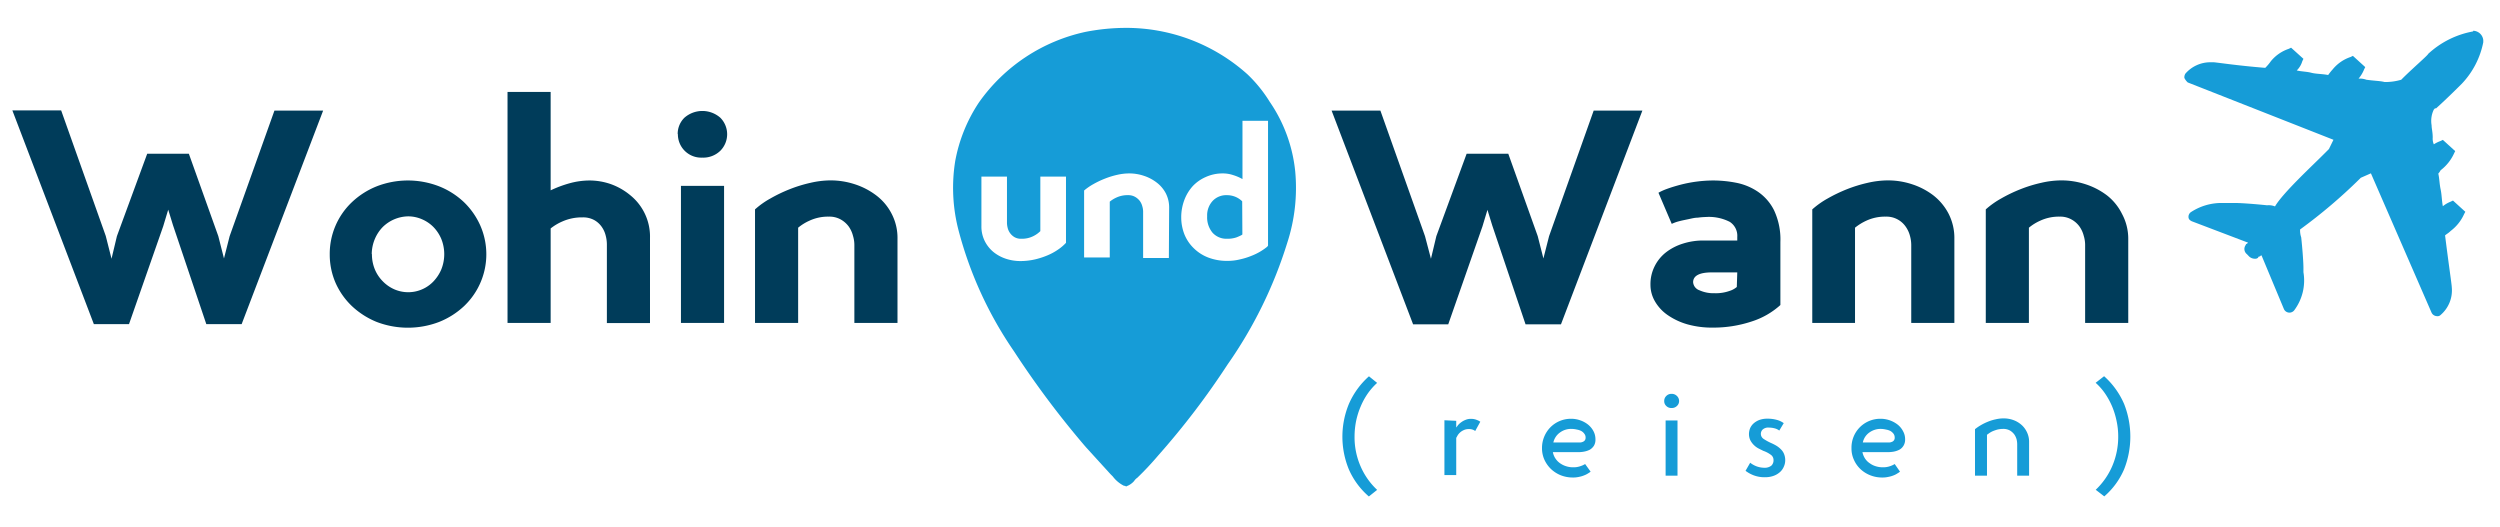 <svg id="89d6db02-60be-43c4-b863-e5a916ead59b" data-name="Calque 1" xmlns="http://www.w3.org/2000/svg" viewBox="0 0 269 56.67"><defs><style>.\30 b1cea2d-28dd-4441-9aa5-9eaf6c019a98{fill:#003c5a;}.fd0314be-5dd2-478c-ad0b-4e1eab6a15ac{fill:#169cd7;}.e70f1228-37f0-4f5e-8827-b4dba8ebc25c{fill:#fff;}</style></defs><title>Plan de travail 1v22</title><path class="0b1cea2d-28dd-4441-9aa5-9eaf6c019a98" d="M29.53,11.9h5.24L26,34.88H22.2L18.61,24.22l-.51-1.66-.54,1.79L13.88,34.88H10.1l-8.77-23H6.58l4.8,13.51L12,27.84l.58-2.43,3.26-8.87h4.48l3.17,8.87.61,2.4.61-2.4Z"/><path class="0b1cea2d-28dd-4441-9aa5-9eaf6c019a98" d="M35.48,27.36a7.66,7.66,0,0,1,2.38-5.6,8.42,8.42,0,0,1,2.67-1.71,9.28,9.28,0,0,1,6.72,0,8.36,8.36,0,0,1,2.68,1.71,8,8,0,0,1,1.76,2.53,7.69,7.69,0,0,1-1.76,8.65,8.51,8.51,0,0,1-2.68,1.7,9.41,9.41,0,0,1-6.72,0,8.6,8.6,0,0,1-2.67-1.71,7.82,7.82,0,0,1-1.76-2.51A7.64,7.64,0,0,1,35.48,27.36Zm4.54,0A4.22,4.22,0,0,0,40.34,29a4,4,0,0,0,.87,1.29,3.92,3.92,0,0,0,1.24.85,3.75,3.75,0,0,0,4.18-.85A4.32,4.32,0,0,0,47.48,29a4.41,4.41,0,0,0,0-3.3,4.15,4.15,0,0,0-.85-1.28,3.87,3.87,0,0,0-1.23-.83,3.73,3.73,0,0,0-1.47-.31,4,4,0,0,0-2.74,1.14,4.15,4.15,0,0,0-.85,1.28A4.22,4.22,0,0,0,40,27.33Z"/><path class="0b1cea2d-28dd-4441-9aa5-9eaf6c019a98" d="M54.61,9.89h4.64V20.48a12.53,12.53,0,0,1,2-.75,8.17,8.17,0,0,1,2.26-.31,7,7,0,0,1,2.24.4A6.94,6.94,0,0,1,67.81,21a5.72,5.72,0,0,1,2.13,4.61v9.15H65.3V26.27a3.76,3.76,0,0,0-.13-.93,2.77,2.77,0,0,0-.43-.94,2.42,2.42,0,0,0-.8-.72,2.5,2.5,0,0,0-1.26-.29,5.19,5.19,0,0,0-2.15.43,5.58,5.58,0,0,0-1.28.76V34.75H54.61Z"/><path class="0b1cea2d-28dd-4441-9aa5-9eaf6c019a98" d="M72.92,14.43a2.43,2.43,0,0,1,.72-1.76,2.93,2.93,0,0,1,3.87,0,2.52,2.52,0,0,1,0,3.55,2.64,2.64,0,0,1-1.95.74,2.51,2.51,0,0,1-2.62-2.53ZM73.27,20h4.64V34.75H73.27Z"/><path class="0b1cea2d-28dd-4441-9aa5-9eaf6c019a98" d="M96.57,34.75H91.93V26.37a3.41,3.41,0,0,0-.15-1,3,3,0,0,0-.46-1,2.69,2.69,0,0,0-.85-.75,2.48,2.48,0,0,0-1.3-.31,4.73,4.73,0,0,0-2.06.43,5.23,5.23,0,0,0-1.23.76V34.75H81.24V22.53a8.85,8.85,0,0,1,1.65-1.17,16,16,0,0,1,2.08-1,14.85,14.85,0,0,1,2.24-.69,9.79,9.79,0,0,1,2.16-.26,8.35,8.35,0,0,1,2.62.42,7.75,7.75,0,0,1,2.3,1.2A5.77,5.77,0,0,1,95.94,23a5.62,5.62,0,0,1,.63,2.71Z"/><path class="0b1cea2d-28dd-4441-9aa5-9eaf6c019a98" d="M171.48,11.9h5.24l-8.76,23h-3.81l-3.59-10.66-.51-1.66-.54,1.79-3.68,10.53h-3.78l-8.77-23h5.25l4.8,13.51.64,2.43.58-2.43,3.26-8.87h4.48l3.17,8.87.61,2.4.61-2.4Z"/><path class="0b1cea2d-28dd-4441-9aa5-9eaf6c019a98" d="M178.45,20.74a5.7,5.7,0,0,1,.93-.42c.41-.15.87-.29,1.39-.43a14.27,14.27,0,0,1,3.6-.47,13,13,0,0,1,2.42.24,6.34,6.34,0,0,1,2.33.95,5.26,5.26,0,0,1,1.76,2,7.39,7.39,0,0,1,.69,3.43v6.78a8.39,8.39,0,0,1-3.12,1.78,13,13,0,0,1-4.14.65,9.73,9.73,0,0,1-2.74-.35,7.2,7.2,0,0,1-2.13-1,4.57,4.57,0,0,1-1.37-1.48,3.51,3.51,0,0,1-.48-1.77,4.26,4.26,0,0,1,.45-2,4.37,4.37,0,0,1,1.21-1.49,5.75,5.75,0,0,1,1.81-.94,7.09,7.09,0,0,1,2.26-.34h3.61v-.38a1.78,1.78,0,0,0-.81-1.63,4.93,4.93,0,0,0-2.58-.52,7.42,7.42,0,0,0-.85.07c-.33,0-.67.09-1,.16s-.7.14-1,.22a4.14,4.14,0,0,0-.81.29Zm8.48,8.57h-2.75c-1.3,0-2,.35-2,1.06a1,1,0,0,0,.67.86,3.68,3.68,0,0,0,1.63.32,4.43,4.43,0,0,0,1.63-.25,2.23,2.23,0,0,0,.77-.42Z"/><path class="0b1cea2d-28dd-4441-9aa5-9eaf6c019a98" d="M210.29,34.75h-4.64V26.37a3.78,3.78,0,0,0-.14-1,3.06,3.06,0,0,0-.47-1,2.51,2.51,0,0,0-2.14-1.06,4.78,4.78,0,0,0-2.07.43,5.7,5.7,0,0,0-1.23.76V34.75H195V22.53a9.2,9.2,0,0,1,1.65-1.17,16.61,16.61,0,0,1,2.08-1,15.21,15.21,0,0,1,2.24-.69,9.93,9.93,0,0,1,2.16-.26,8.31,8.31,0,0,1,2.62.42A7.69,7.69,0,0,1,208,21,6,6,0,0,1,209.67,23a5.73,5.73,0,0,1,.62,2.71Z"/><path class="0b1cea2d-28dd-4441-9aa5-9eaf6c019a98" d="M229,34.75h-4.64V26.37a3.41,3.41,0,0,0-.15-1,3,3,0,0,0-.46-1,2.59,2.59,0,0,0-.85-.75,2.47,2.47,0,0,0-1.29-.31,4.78,4.78,0,0,0-2.07.43,5.23,5.23,0,0,0-1.23.76V34.75h-4.64V22.53a9.2,9.2,0,0,1,1.65-1.17,16,16,0,0,1,2.08-1,14.85,14.85,0,0,1,2.24-.69,9.79,9.79,0,0,1,2.16-.26,8.35,8.35,0,0,1,2.62.42,7.75,7.75,0,0,1,2.3,1.2A5.77,5.77,0,0,1,228.32,23,5.62,5.62,0,0,1,229,25.7Z"/><path class="fd0314be-5dd2-478c-ad0b-4e1eab6a15ac" d="M148.18,41.2a6.79,6.79,0,0,0-1,1.13,7.37,7.37,0,0,0-.76,1.38,8.31,8.31,0,0,0-.5,1.58,8.55,8.55,0,0,0-.17,1.68,7.81,7.81,0,0,0,.65,3.21,7.58,7.58,0,0,0,1.78,2.53l-.89.71a8.14,8.14,0,0,1-2.16-2.93,9.24,9.24,0,0,1,0-7,8.53,8.53,0,0,1,2.17-3Z"/><path class="fd0314be-5dd2-478c-ad0b-4e1eab6a15ac" d="M156.69,45.28V46l.19-.25a1.72,1.72,0,0,1,.34-.31,1.91,1.91,0,0,1,.47-.26,1.4,1.4,0,0,1,.58-.11,1.6,1.6,0,0,1,.67.13,1.45,1.45,0,0,1,.34.18l-.55,1s-.08-.07-.19-.12a1.17,1.17,0,0,0-.53-.09,1.19,1.19,0,0,0-.51.11,1.48,1.48,0,0,0-.65.55l-.16.29v4h-1.27v-5.9Z"/><path class="fd0314be-5dd2-478c-ad0b-4e1eab6a15ac" d="M171.15,50.75a1.91,1.91,0,0,1-.28.19,2.06,2.06,0,0,1-.42.21,2.64,2.64,0,0,1-.54.16,2.87,2.87,0,0,1-.67.07,3.53,3.53,0,0,1-1.3-.24,3.37,3.37,0,0,1-1.05-.67,3.29,3.29,0,0,1-.71-1,3,3,0,0,1-.26-1.25,3.17,3.17,0,0,1,.92-2.26,3.11,3.11,0,0,1,2.2-.9,2.88,2.88,0,0,1,1,.17,2.83,2.83,0,0,1,.84.46,2.32,2.32,0,0,1,.58.71,1.86,1.86,0,0,1,.21.87,1.25,1.25,0,0,1-.17.7,1.35,1.35,0,0,1-.44.42,2.28,2.28,0,0,1-.59.2,3.21,3.21,0,0,1-.6.06h-2.78a1.76,1.76,0,0,0,.28.69,1.87,1.87,0,0,0,.5.51,2.24,2.24,0,0,0,.66.32,2.35,2.35,0,0,0,.75.11,2.17,2.17,0,0,0,.8-.13,2.24,2.24,0,0,0,.48-.22Zm-2.07-4.6a2,2,0,0,0-1.23.39,1.8,1.8,0,0,0-.71,1.07H170a.72.72,0,0,0,.29-.06.51.51,0,0,0,.23-.16.45.45,0,0,0,.09-.3.63.63,0,0,0-.13-.41,1,1,0,0,0-.33-.3,1.69,1.69,0,0,0-.48-.16A2.6,2.6,0,0,0,169.08,46.15Z"/><path class="fd0314be-5dd2-478c-ad0b-4e1eab6a15ac" d="M179.07,43.15a.73.73,0,0,1,.22-.54.75.75,0,0,1,.57-.23.77.77,0,0,1,.58.23.74.74,0,0,1,.23.54.7.7,0,0,1-.23.53.76.76,0,0,1-.58.22.74.74,0,0,1-.57-.22A.69.69,0,0,1,179.07,43.15Zm.15,2.09h1.28v5.94h-1.28Z"/><path class="fd0314be-5dd2-478c-ad0b-4e1eab6a15ac" d="M188.32,49.79a2.54,2.54,0,0,0,.75.41,2.46,2.46,0,0,0,.75.13,1.16,1.16,0,0,0,.77-.22.78.78,0,0,0,.24-.62.68.68,0,0,0-.23-.51,3,3,0,0,0-.87-.47l-.54-.27a2.18,2.18,0,0,1-.49-.37,2.08,2.08,0,0,1-.37-.51,1.54,1.54,0,0,1-.14-.67,1.69,1.69,0,0,1,.13-.63,1.52,1.52,0,0,1,.39-.52,2,2,0,0,1,.62-.36,2.51,2.51,0,0,1,.86-.13,3.65,3.65,0,0,1,1,.13,2.22,2.22,0,0,1,.74.35l-.48.8a1.31,1.31,0,0,0-.46-.23,2.32,2.32,0,0,0-.65-.09.88.88,0,0,0-.69.22.65.65,0,0,0,.12,1,5.57,5.57,0,0,0,.78.43,5.43,5.43,0,0,1,.59.3,2.59,2.59,0,0,1,.48.38,1.43,1.43,0,0,1,.34.5,1.77,1.77,0,0,1,.13.69,1.64,1.64,0,0,1-.15.68,1.6,1.6,0,0,1-.42.59,2.07,2.07,0,0,1-.68.4,2.67,2.67,0,0,1-.93.15,3.26,3.26,0,0,1-1.17-.19,3.54,3.54,0,0,1-.92-.5Z"/><path class="fd0314be-5dd2-478c-ad0b-4e1eab6a15ac" d="M204.44,50.75a1.91,1.91,0,0,1-.28.19,2,2,0,0,1-.41.21,2.74,2.74,0,0,1-.55.16,2.81,2.81,0,0,1-.67.07,3.44,3.44,0,0,1-1.29-.24,3.3,3.3,0,0,1-1.06-.67,3.1,3.1,0,0,1-.7-1,2.89,2.89,0,0,1-.26-1.25,3.11,3.11,0,0,1,.91-2.26,3.11,3.11,0,0,1,2.21-.9,3,3,0,0,1,1.85.63,2.19,2.19,0,0,1,.58.71,1.76,1.76,0,0,1,.22.87,1.25,1.25,0,0,1-.18.7,1.18,1.18,0,0,1-.44.42,2.21,2.21,0,0,1-.58.2,3.4,3.4,0,0,1-.61.06H200.4a1.93,1.93,0,0,0,.28.69,1.77,1.77,0,0,0,.51.51,2.08,2.08,0,0,0,.65.32,2.41,2.41,0,0,0,.76.11,2.2,2.2,0,0,0,.8-.13,2.35,2.35,0,0,0,.47-.22Zm-2.06-4.6a2.06,2.06,0,0,0-1.24.39,1.74,1.74,0,0,0-.7,1.07h2.83a.67.67,0,0,0,.28-.06.46.46,0,0,0,.23-.16.45.45,0,0,0,.09-.3.69.69,0,0,0-.12-.41,1.18,1.18,0,0,0-.33-.3,1.66,1.66,0,0,0-.49-.16A2.51,2.51,0,0,0,202.38,46.15Z"/><path class="fd0314be-5dd2-478c-ad0b-4e1eab6a15ac" d="M218.33,51.18h-1.28v-3.4a2.41,2.41,0,0,0-.06-.49,1.81,1.81,0,0,0-.24-.53,1.62,1.62,0,0,0-.47-.43,1.44,1.44,0,0,0-.75-.18,2.74,2.74,0,0,0-.6.07,4.86,4.86,0,0,0-.5.17,2.59,2.59,0,0,0-.38.21l-.25.18v4.4h-1.29v-5a4.6,4.6,0,0,1,.61-.42,5.52,5.52,0,0,1,.77-.38,4.81,4.81,0,0,1,.84-.26,3.58,3.58,0,0,1,.85-.1,3,3,0,0,1,1.09.19,2.71,2.71,0,0,1,.88.54,2.43,2.43,0,0,1,.57.8,2.36,2.36,0,0,1,.21,1Z"/><path class="fd0314be-5dd2-478c-ad0b-4e1eab6a15ac" d="M226.4,40.48a8.5,8.5,0,0,1,2.16,3,9.56,9.56,0,0,1,0,7,8,8,0,0,1-2.14,2.93l-.92-.71a7.7,7.7,0,0,0,1.77-2.53,8,8,0,0,0,.65-3.21,7.86,7.86,0,0,0-.18-1.68,8.29,8.29,0,0,0-.49-1.58,8,8,0,0,0-.76-1.38,6.32,6.32,0,0,0-1-1.13Z"/><path id="b3222d63-cfda-4782-b705-934e8cc1dde1" data-name="&lt;Tracé&gt;" class="fd0314be-5dd2-478c-ad0b-4e1eab6a15ac" d="M121,3a23,23,0,0,0-4.2.43A18.92,18.92,0,0,0,105.35,11a16.81,16.81,0,0,0-2.57,6.34,18.13,18.13,0,0,0,.34,7.37,41.49,41.49,0,0,0,6,13.11,98,98,0,0,0,7.71,10.28l2.66,2.92.25.25a3.38,3.38,0,0,0,1.2,1H121a.27.27,0,0,1,.17.09.31.31,0,0,1,.17-.09,2,2,0,0,0,.69-.51,1.23,1.23,0,0,1,.34-.35A32.61,32.61,0,0,0,124.63,49a83.49,83.49,0,0,0,7.45-9.77,47,47,0,0,0,6.43-13.11,19.07,19.07,0,0,0,.86-7.63,16.09,16.09,0,0,0-2.75-7.54A14.82,14.82,0,0,0,134.23,8h0A19.53,19.53,0,0,0,121,3Z"/><path id="56502f69-b3b4-498d-a496-c7109ce20bf3" data-name="&lt;Tracé&gt;" class="fd0314be-5dd2-478c-ad0b-4e1eab6a15ac" d="M266.11,3.31a1.12,1.12,0,0,1,1.09,1v.24A9,9,0,0,1,264.9,9s-1.57,1.58-2.78,2.66H262l-.12.13a2.78,2.78,0,0,0-.24,1.69h0c0,.36.12.72.12,1.33a1.52,1.52,0,0,0,.12.72,3.34,3.34,0,0,1,.73-.36l.24-.12,1.33,1.21-.12.24a4.75,4.75,0,0,1-1.45,1.82,1.68,1.68,0,0,1-.25.36h0c.12.48.12,1.09.25,1.69s.12,1.21.24,1.82a3.21,3.21,0,0,1,.84-.49l.25-.12,1.33,1.21-.13.24a4.63,4.63,0,0,1-1.45,1.82c-.24.24-.48.36-.6.48.36,2.9.72,5.32.72,5.56a3.48,3.48,0,0,1-1.2,3,.45.45,0,0,1-.37.13.67.67,0,0,1-.6-.37h0l-6.53-15-1.09.48-.12.12a56.36,56.36,0,0,1-6.41,5.44,2.37,2.37,0,0,0,.12.85c.12,1.09.24,2.66.24,3.27v.48a5.35,5.35,0,0,1-1,4.11h0a.66.66,0,0,1-.49.24h0a.66.66,0,0,1-.6-.36l-2.42-5.8c-.12,0-.12.12-.24.12a.12.12,0,0,0-.12.12h0a.47.47,0,0,1-.37.12.92.92,0,0,1-.6-.24l-.24-.25a.71.71,0,0,1-.12-1h0a.12.12,0,0,1,.12-.12l.12-.12-6.05-2.3c-.24-.12-.36-.24-.36-.49a.62.62,0,0,1,.24-.48,6,6,0,0,1,3.27-1h1.45c.72,0,2.29.12,3.5.25a1.8,1.8,0,0,1,.85.12c.85-1.46,4-4.36,5.32-5.69l.48-.48h0l.49-1L235.4,8.87h0a1.66,1.66,0,0,1-.36-.48.72.72,0,0,1,.12-.48,3.55,3.55,0,0,1,2.66-1.21h.36c.24,0,2.54.36,5.56.6a5.08,5.08,0,0,0,.61-.72h0a4.23,4.23,0,0,1,1.93-1.33l.24-.12,1.33,1.2-.12.25a2.3,2.3,0,0,1-.6,1c.48.12,1.09.12,1.57.25s1.21.12,1.81.24a7.57,7.57,0,0,1,.49-.61,4.23,4.23,0,0,1,1.93-1.33l.24-.12,1.33,1.21-.12.24a3.53,3.53,0,0,1-.6,1,2,2,0,0,1,.84.12c.85.12,1.46.12,1.94.24h.36a6,6,0,0,0,1.45-.24l.12-.12h0c1.09-1.09,2.78-2.54,2.78-2.66a9.64,9.64,0,0,1,4.84-2.42h0"/><path class="e70f1228-37f0-4f5e-8827-b4dba8ebc25c" d="M105.6,19h2.75v4.94a2.32,2.32,0,0,0,.07.56,1.6,1.6,0,0,0,.71,1,1.38,1.38,0,0,0,.76.19,2.73,2.73,0,0,0,1.31-.29,2.83,2.83,0,0,0,.74-.53V19h2.76v7.13a4.91,4.91,0,0,1-.86.73,6.19,6.19,0,0,1-1.14.62,8.47,8.47,0,0,1-1.37.44,7.08,7.08,0,0,1-1.55.17,5,5,0,0,1-1.55-.25,4.26,4.26,0,0,1-1.33-.72,3.64,3.64,0,0,1-.94-1.18,3.51,3.51,0,0,1-.36-1.62Z"/><path class="e70f1228-37f0-4f5e-8827-b4dba8ebc25c" d="M125.77,27.76H123v-5a2.09,2.09,0,0,0-.09-.57,1.65,1.65,0,0,0-.27-.57,1.69,1.69,0,0,0-.51-.44,1.47,1.47,0,0,0-.76-.18,2.79,2.79,0,0,0-1.23.25,3.14,3.14,0,0,0-.73.45v6h-2.76V20.5a6,6,0,0,1,1-.69,9.44,9.44,0,0,1,1.24-.59,8.88,8.88,0,0,1,1.33-.41,5.86,5.86,0,0,1,1.28-.15,4.9,4.9,0,0,1,1.56.25,4.58,4.58,0,0,1,1.37.71,3.52,3.52,0,0,1,1,1.16,3.33,3.33,0,0,1,.37,1.61Z"/><path class="e70f1228-37f0-4f5e-8827-b4dba8ebc25c" d="M131.55,18.66a3.49,3.49,0,0,1,1.14.18,5.07,5.07,0,0,1,1,.43V13h2.75V26.43l-.09.12a6.27,6.27,0,0,1-.7.49,6.34,6.34,0,0,1-1,.49,7.37,7.37,0,0,1-1.23.38,5.48,5.48,0,0,1-1.35.16,5.61,5.61,0,0,1-2.09-.37,4.53,4.53,0,0,1-1.54-1,4.34,4.34,0,0,1-1-1.49,5,5,0,0,1-.34-1.81,5.27,5.27,0,0,1,.32-1.84,4.7,4.7,0,0,1,.89-1.5,4.22,4.22,0,0,1,1.4-1A4.35,4.35,0,0,1,131.55,18.66Zm2.11,3a2.32,2.32,0,0,0-.75-.49A2.42,2.42,0,0,0,132,21a2,2,0,0,0-1.51.61,2.28,2.28,0,0,0-.6,1.65,2.58,2.58,0,0,0,.58,1.78,2,2,0,0,0,1.55.65,3,3,0,0,0,1-.14,5,5,0,0,0,.58-.26l.08-.06Z"/></svg>